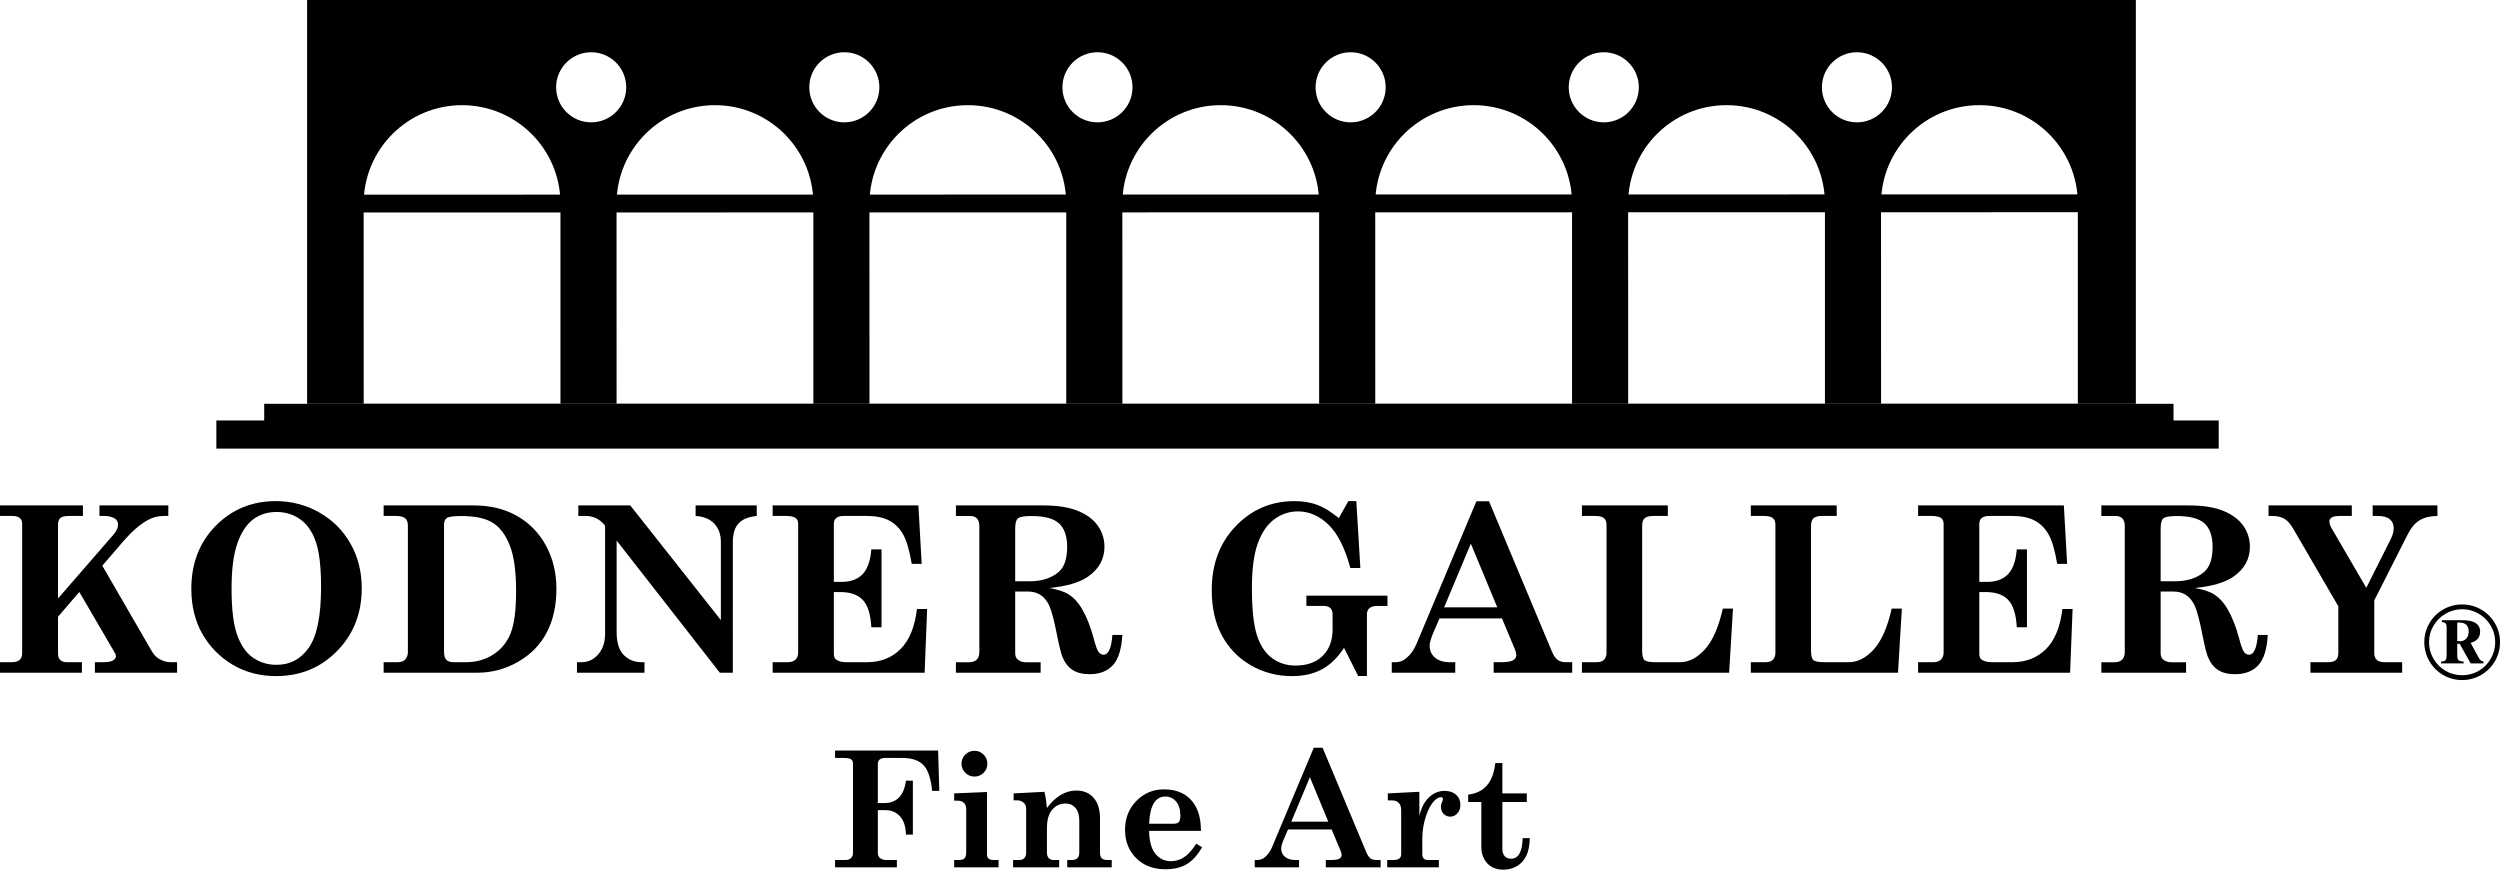 <?xml version="1.0" encoding="UTF-8" standalone="no"?>
<svg
   xmlns:dc="http://purl.org/dc/elements/1.1/"
   xmlns:cc="http://creativecommons.org/ns#"
   xmlns:rdf="http://www.w3.org/1999/02/22-rdf-syntax-ns#"
   xmlns:svg="http://www.w3.org/2000/svg"
   xmlns="http://www.w3.org/2000/svg"
   xmlns:xlink="http://www.w3.org/1999/xlink"
   xmlns:sodipodi="http://sodipodi.sourceforge.net/DTD/sodipodi-0.dtd"
   xmlns:inkscape="http://www.inkscape.org/namespaces/inkscape"
   width="463.897pt"
   height="161.379pt"
   viewBox="0 0 463.897 161.379"
   version="1.1"
   id="svg3355"
   inkscape:version="0.91 r13725"
   sodipodi:docname="kodner_svg.svg">
  <sodipodi:namedview
     pagecolor="#ffffff"
     bordercolor="#666666"
     borderopacity="1"
     objecttolerance="10"
     gridtolerance="10"
     guidetolerance="10"
     inkscape:pageopacity="0"
     inkscape:pageshadow="2"
     inkscape:window-width="1873"
     inkscape:window-height="1056"
     id="namedview3491"
     showgrid="false"
     fit-margin-top="0"
     fit-margin-left="0"
     fit-margin-right="0"
     fit-margin-bottom="0"
     inkscape:zoom="0.90909091"
     inkscape:cx="270.12315"
     inkscape:cy="19.586838"
     inkscape:window-x="47"
     inkscape:window-y="24"
     inkscape:window-maximized="1"
     inkscape:current-layer="svg3355" />
  <defs
     id="defs3357">
    <g
       id="g3359">
      <symbol
         overflow="visible"
         id="glyph0-0"
         style="overflow:visible">
        <path
           style="stroke:none"
           d="m 3.75,0 0,-18.75 15,0 0,18.75 z m 0.469,-0.469 14.062,0 0,-17.812 -14.062,0 z m 0,0"
           id="path3362"
           inkscape:connector-curvature="0" />
      </symbol>
      <symbol
         overflow="visible"
         id="glyph0-1"
         style="overflow:visible">
        <path
           style="stroke:none"
           d="m 1.359,-21.672 19.125,0 0.219,7.484 -1.328,0 c -0.23,-2.312 -0.766,-3.906 -1.609,-4.781 -0.844,-0.883 -2.148,-1.328 -3.906,-1.328 l -3.203,0 c -0.469,0 -0.812,0.102 -1.031,0.297 -0.219,0.188 -0.328,0.465 -0.328,0.828 l 0,7.25 1.172,0 c 2.332,0 3.68,-1.383 4.047,-4.156 l 1.281,0 0,10 -1.281,0 c -0.043,-1.07 -0.219,-1.914 -0.531,-2.531 -0.312,-0.625 -0.746,-1.113 -1.297,-1.469 -0.555,-0.352 -1.188,-0.531 -1.906,-0.531 l -1.484,0 0,7.906 c 0,0.418 0.113,0.727 0.344,0.922 0.32,0.281 0.703,0.422 1.141,0.422 l 2.047,0 0,1.359 -11.469,0 0,-1.359 1.922,0 c 0.445,0 0.789,-0.117 1.031,-0.359 0.25,-0.238 0.375,-0.539 0.375,-0.906 l 0,-16.547 c 0,-0.426 -0.121,-0.719 -0.359,-0.875 -0.242,-0.164 -0.73,-0.25 -1.469,-0.25 l -1.5,0 z m 0,0"
           id="path3365"
           inkscape:connector-curvature="0" />
      </symbol>
      <symbol
         overflow="visible"
         id="glyph0-2"
         style="overflow:visible">
        <path
           style="stroke:none"
           d="m 5.438,-21.625 c 0.656,0 1.219,0.234 1.688,0.703 0.469,0.461 0.703,1.023 0.703,1.688 0,0.668 -0.234,1.234 -0.703,1.703 -0.469,0.461 -1.031,0.688 -1.688,0.688 -0.668,0 -1.234,-0.234 -1.703,-0.703 -0.469,-0.469 -0.703,-1.031 -0.703,-1.688 0,-0.664 0.234,-1.227 0.703,-1.688 C 4.203,-21.391 4.77,-21.625 5.438,-21.625 Z m -3.766,7.906 6.094,-0.266 0,11.641 c 0,0.312 0.098,0.559 0.297,0.734 0.195,0.168 0.504,0.25 0.922,0.25 l 0.922,0 0,1.359 -8.234,0 0,-1.359 0.906,0 c 0.488,0 0.832,-0.109 1.031,-0.328 0.195,-0.227 0.297,-0.625 0.297,-1.188 l 0,-7.938 c 0,-0.5 -0.148,-0.883 -0.438,-1.156 C 3.188,-12.238 2.789,-12.375 2.281,-12.375 l -0.609,0 z m 0,0"
           id="path3368"
           inkscape:connector-curvature="0" />
      </symbol>
      <symbol
         overflow="visible"
         id="glyph0-3"
         style="overflow:visible">
        <path
           style="stroke:none"
           d="m 19.734,-1.359 0,1.359 -8.25,0 0,-1.359 0.859,0 c 0.457,0 0.801,-0.113 1.031,-0.344 0.227,-0.238 0.344,-0.582 0.344,-1.031 l 0,-5.953 c 0,-1.008 -0.234,-1.785 -0.703,-2.328 -0.469,-0.551 -1.078,-0.828 -1.828,-0.828 -1.023,0 -1.855,0.387 -2.5,1.156 -0.648,0.773 -0.969,1.891 -0.969,3.359 l 0,4.594 c 0,0.449 0.113,0.793 0.344,1.031 0.227,0.23 0.523,0.344 0.891,0.344 l 1.031,0 0,1.359 -8.547,0 0,-1.359 1.109,0 c 0.426,0 0.75,-0.113 0.969,-0.344 0.227,-0.238 0.344,-0.582 0.344,-1.031 l 0,-8.172 c 0,-0.469 -0.164,-0.836 -0.484,-1.109 -0.312,-0.281 -0.73,-0.422 -1.25,-0.422 l -0.594,0 0,-1.281 5.719,-0.297 c 0.207,0.836 0.363,1.836 0.469,3 0.801,-1.082 1.656,-1.891 2.562,-2.422 0.906,-0.539 1.863,-0.812 2.875,-0.812 1.363,0 2.441,0.453 3.234,1.359 0.781,0.906 1.172,2.172 1.172,3.797 l 0,6.359 c 0,0.492 0.109,0.844 0.328,1.062 0.227,0.211 0.586,0.312 1.078,0.312 z m 0,0"
           id="path3371"
           inkscape:connector-curvature="0" />
      </symbol>
      <symbol
         overflow="visible"
         id="glyph0-4"
         style="overflow:visible">
        <path
           style="stroke:none"
           d="m 15.625,-6.766 -9.625,0 c 0.031,1.93 0.422,3.352 1.172,4.266 0.75,0.906 1.707,1.359 2.875,1.359 0.844,0 1.641,-0.234 2.391,-0.703 0.75,-0.469 1.52,-1.316 2.312,-2.547 l 1.078,0.656 c -0.836,1.469 -1.789,2.523 -2.859,3.156 -1.062,0.625 -2.371,0.938 -3.922,0.938 -2.242,0 -4.055,-0.68 -5.438,-2.047 -1.387,-1.375 -2.078,-3.129 -2.078,-5.266 0,-2.145 0.695,-3.93 2.094,-5.359 1.395,-1.438 3.109,-2.156 5.141,-2.156 1.406,0 2.613,0.289 3.625,0.859 1.008,0.574 1.797,1.418 2.359,2.531 0.562,1.105 0.852,2.543 0.875,4.312 z M 6,-8.094 l 4.594,0 c 0.426,0 0.734,-0.102 0.922,-0.312 0.188,-0.219 0.281,-0.609 0.281,-1.172 0,-1.133 -0.262,-2.008 -0.781,-2.625 -0.523,-0.625 -1.184,-0.938 -1.984,-0.938 -0.938,0 -1.664,0.422 -2.172,1.266 -0.5,0.836 -0.789,2.094 -0.859,3.781 z m 0,0"
           id="path3374"
           inkscape:connector-curvature="0" />
      </symbol>
      <symbol
         overflow="visible"
         id="glyph0-5"
         style="overflow:visible">
        <path
           style="stroke:none"
           d=""
           id="path3377"
           inkscape:connector-curvature="0" />
      </symbol>
      <symbol
         overflow="visible"
         id="glyph0-6"
         style="overflow:visible">
        <path
           style="stroke:none"
           d="m 12.203,-22.188 8.125,19.422 c 0.238,0.543 0.492,0.914 0.766,1.109 0.27,0.199 0.629,0.297 1.078,0.297 l 0.797,0 0,1.359 -10.172,0 0,-1.359 0.953,0 c 0.758,0 1.281,-0.082 1.562,-0.25 0.281,-0.164 0.422,-0.383 0.422,-0.656 0,-0.219 -0.059,-0.469 -0.172,-0.75 l -1.688,-4.016 -8.094,0 L 5,-5.203 C 4.676,-4.441 4.516,-3.875 4.516,-3.5 c 0,0.637 0.234,1.152 0.703,1.547 0.469,0.398 1.109,0.594 1.922,0.594 l 0.688,0 0,1.359 -8.219,0 0,-1.359 0.469,0 c 0.52,0 0.984,-0.164 1.391,-0.5 0.562,-0.469 1,-1.066 1.312,-1.797 L 10.562,-22.188 Z m -2.359,5.469 -3.453,8.25 6.875,0 z m 0,0"
           id="path3380"
           inkscape:connector-curvature="0" />
      </symbol>
      <symbol
         overflow="visible"
         id="glyph0-7"
         style="overflow:visible">
        <path
           style="stroke:none"
           d="m 10.859,-1.359 0,1.359 -9.578,0 0,-1.359 1.188,0 c 0.477,0 0.832,-0.094 1.062,-0.281 C 3.758,-1.836 3.875,-2.098 3.875,-2.422 l 0,-8.109 c 0,-0.656 -0.152,-1.133 -0.453,-1.438 -0.305,-0.301 -0.719,-0.453 -1.25,-0.453 l -0.781,0 0,-1.297 5.859,-0.297 0,4.469 c 0.344,-1.5 0.938,-2.645 1.781,-3.438 0.852,-0.801 1.812,-1.203 2.875,-1.203 0.906,0 1.625,0.242 2.156,0.719 0.531,0.48 0.797,1.102 0.797,1.859 0,0.656 -0.188,1.188 -0.562,1.594 -0.367,0.406 -0.809,0.609 -1.328,0.609 -0.469,0 -0.875,-0.172 -1.219,-0.516 -0.336,-0.352 -0.5,-0.805 -0.5,-1.359 0,-0.301 0.082,-0.617 0.25,-0.953 0.082,-0.188 0.125,-0.316 0.125,-0.391 0,-0.133 -0.031,-0.234 -0.094,-0.297 -0.062,-0.062 -0.164,-0.094 -0.297,-0.094 -0.355,0 -0.742,0.203 -1.156,0.609 -0.648,0.637 -1.188,1.625 -1.625,2.969 -0.438,1.344 -0.656,2.699 -0.656,4.062 l 0,2.953 c 0,0.344 0.086,0.609 0.266,0.797 0.188,0.18 0.445,0.266 0.781,0.266 z m 0,0"
           id="path3383"
           inkscape:connector-curvature="0" />
      </symbol>
      <symbol
         overflow="visible"
         id="glyph0-8"
         style="overflow:visible">
        <path
           style="stroke:none"
           d="m 5.672,-19.344 1.312,0 0,5.625 4.531,0 0,1.594 -4.531,0 0,8.719 c 0,0.574 0.145,1.023 0.438,1.344 0.289,0.312 0.676,0.469 1.156,0.469 1.375,0 2.098,-1.273 2.172,-3.828 l 1.328,0 c -0.031,1.355 -0.25,2.449 -0.656,3.281 -0.398,0.824 -0.969,1.461 -1.719,1.906 -0.75,0.445 -1.594,0.672 -2.531,0.672 -0.812,0 -1.523,-0.168 -2.125,-0.5 C 4.441,-0.395 3.961,-0.891 3.609,-1.547 3.254,-2.203 3.078,-2.914 3.078,-3.688 l 0,-8.438 -2.438,0 0,-1.359 c 1.488,-0.188 2.645,-0.754 3.469,-1.703 0.832,-0.945 1.352,-2.332 1.562,-4.156 z m 0,0"
           id="path3386"
           inkscape:connector-curvature="0" />
      </symbol>
      <symbol
         overflow="visible"
         id="glyph1-0"
         style="overflow:visible">
        <path
           style="stroke:none"
           d="m 5.375,0 0,-26.875 21.5,0 0,26.875 z m 0.672,-0.672 20.156,0 0,-25.531 -20.156,0 z m 0,0"
           id="path3389"
           inkscape:connector-curvature="0" />
      </symbol>
      <symbol
         overflow="visible"
         id="glyph1-1"
         style="overflow:visible">
        <path
           style="stroke:none"
           d="m 1.953,-31.047 15.391,0 0,1.953 -2.516,0 c -0.812,0 -1.371,0.125 -1.672,0.375 -0.293,0.25 -0.438,0.664 -0.438,1.234 l 0,13.703 10.25,-11.797 c 0.594,-0.688 0.891,-1.316 0.891,-1.891 0,-0.488 -0.184,-0.859 -0.547,-1.109 -0.512,-0.344 -1.195,-0.516 -2.047,-0.516 l -0.859,0 0,-1.953 12.781,0 0,1.953 -0.797,0 c -1.148,0 -2.211,0.289 -3.188,0.859 -1.438,0.855 -2.883,2.121 -4.328,3.797 l -3.938,4.578 9.188,15.875 c 0.395,0.668 0.859,1.148 1.391,1.438 0.695,0.398 1.391,0.594 2.078,0.594 l 1.219,0 0,1.953 -15.25,0 0,-1.953 1.562,0 c 0.832,0 1.43,-0.109 1.797,-0.328 0.363,-0.227 0.547,-0.488 0.547,-0.781 0,-0.164 -0.055,-0.344 -0.156,-0.531 l -6.641,-11.391 -3.953,4.594 0,6.797 c 0,0.555 0.141,0.965 0.422,1.234 0.289,0.273 0.691,0.406 1.203,0.406 l 2.812,0 0,1.953 -15.203,0 0,-1.953 2.203,0 c 0.645,0 1.125,-0.141 1.438,-0.422 0.312,-0.281 0.469,-0.688 0.469,-1.219 l 0,-24.031 c 0,-0.488 -0.152,-0.852 -0.453,-1.094 -0.293,-0.25 -0.777,-0.375 -1.453,-0.375 l -2.203,0 z m 0,0"
           id="path3392"
           inkscape:connector-curvature="0" />
      </symbol>
      <symbol
         overflow="visible"
         id="glyph1-2"
         style="overflow:visible">
        <path
           style="stroke:none"
           d="m 17.766,-31.844 c 2.926,0 5.625,0.711 8.094,2.125 2.469,1.406 4.391,3.336 5.766,5.781 1.383,2.438 2.078,5.188 2.078,8.25 0,4.668 -1.527,8.555 -4.578,11.656 -3.043,3.105 -6.812,4.656 -11.312,4.656 -3,0 -5.688,-0.703 -8.062,-2.109 -2.375,-1.414 -4.25,-3.32 -5.625,-5.719 -1.367,-2.406 -2.047,-5.195 -2.047,-8.375 0,-4.719 1.504,-8.609 4.516,-11.672 3.008,-3.062 6.734,-4.594 11.172,-4.594 z m 0.125,2.016 c -1.668,0 -3.117,0.461 -4.344,1.375 -1.219,0.918 -2.195,2.398 -2.922,4.438 -0.719,2.043 -1.078,4.84 -1.078,8.391 0,3.742 0.332,6.574 1,8.5 0.664,1.93 1.633,3.355 2.906,4.281 1.281,0.918 2.766,1.375 4.453,1.375 2.508,0 4.508,-1.07 6,-3.219 1.5,-2.156 2.25,-5.891 2.25,-11.203 0,-3.727 -0.324,-6.523 -0.969,-8.391 -0.637,-1.863 -1.594,-3.254 -2.875,-4.172 -1.273,-0.914 -2.746,-1.375 -4.422,-1.375 z m 0,0"
           id="path3395"
           inkscape:connector-curvature="0" />
      </symbol>
      <symbol
         overflow="visible"
         id="glyph1-3"
         style="overflow:visible">
        <path
           style="stroke:none"
           d="m 1.609,-31.047 16.719,0 c 3.039,0 5.707,0.648 8,1.938 2.289,1.281 4.086,3.117 5.391,5.5 1.301,2.375 1.953,5.055 1.953,8.031 0,3.094 -0.594,5.789 -1.781,8.078 -1.188,2.281 -2.965,4.105 -5.328,5.469 C 24.195,-0.676 21.656,0 18.938,0 l -17.328,0 0,-1.953 2.594,0 c 0.625,0 1.098,-0.172 1.422,-0.516 0.32,-0.344 0.484,-0.82 0.484,-1.438 l 0,-23.391 c 0,-0.625 -0.168,-1.078 -0.5,-1.359 -0.336,-0.289 -0.902,-0.438 -1.703,-0.438 l -2.297,0 z M 16.875,-1.953 c 1.914,0 3.613,-0.477 5.094,-1.438 1.488,-0.969 2.562,-2.289 3.219,-3.969 0.664,-1.676 1,-4.27 1,-7.781 0,-3.695 -0.391,-6.523 -1.172,-8.484 -0.773,-1.969 -1.824,-3.367 -3.156,-4.203 -1.336,-0.832 -3.289,-1.25 -5.859,-1.25 -1.418,0 -2.305,0.121 -2.656,0.359 -0.355,0.242 -0.531,0.672 -0.531,1.297 l 0,23.5 c 0,0.699 0.141,1.203 0.422,1.516 0.289,0.305 0.75,0.453 1.375,0.453 z m 0,0"
           id="path3398"
           inkscape:connector-curvature="0" />
      </symbol>
      <symbol
         overflow="visible"
         id="glyph1-4"
         style="overflow:visible">
        <path
           style="stroke:none"
           d="m 1.578,-31.047 9.641,0 16.812,21.281 0,-14.469 c 0,-1.426 -0.406,-2.566 -1.219,-3.422 C 26,-28.52 24.844,-29 23.344,-29.094 l 0,-1.953 11.344,0 0,1.953 c -1.586,0.168 -2.719,0.641 -3.406,1.422 -0.688,0.773 -1.031,1.918 -1.031,3.438 L 30.25,0 27.844,0 8.688,-24.531 l 0,17 c 0,1.938 0.441,3.355 1.328,4.25 0.895,0.887 2,1.328 3.312,1.328 l 0.531,0 0,1.953 -12.531,0 0,-1.953 0.859,0 c 1.227,0 2.258,-0.488 3.094,-1.469 0.844,-0.977 1.266,-2.238 1.266,-3.781 l 0,-20.078 c -0.938,-1.207 -2.137,-1.812 -3.594,-1.812 l -1.375,0 z m 0,0"
           id="path3401"
           inkscape:connector-curvature="0" />
      </symbol>
      <symbol
         overflow="visible"
         id="glyph1-5"
         style="overflow:visible">
        <path
           style="stroke:none"
           d="m 1.484,-31.047 27.047,0 0.609,10.844 -1.844,0 c -0.438,-2.562 -0.984,-4.406 -1.641,-5.531 -0.648,-1.125 -1.5,-1.961 -2.562,-2.516 -1.055,-0.562 -2.434,-0.844 -4.141,-0.844 l -4.234,0 c -0.656,0 -1.137,0.133 -1.438,0.391 -0.293,0.25 -0.438,0.609 -0.438,1.078 l 0,10.766 1.453,0 c 1.664,0 2.957,-0.473 3.875,-1.422 0.914,-0.957 1.457,-2.492 1.625,-4.609 l 1.891,0 0,14.453 -1.891,0 c -0.125,-2.395 -0.652,-4.082 -1.578,-5.062 -0.918,-0.977 -2.309,-1.469 -4.172,-1.469 l -1.203,0 0,11.484 c 0,0.5 0.148,0.855 0.453,1.062 0.445,0.312 1.086,0.469 1.922,0.469 l 3.734,0 c 2.562,0 4.656,-0.816 6.281,-2.453 1.625,-1.633 2.633,-4.109 3.031,-7.422 l 1.891,0 L 29.688,0 1.484,0 l 0,-1.953 2.797,0 c 0.633,0 1.113,-0.16 1.438,-0.484 0.332,-0.32 0.5,-0.754 0.5,-1.297 l 0,-23.891 c 0,-0.508 -0.168,-0.879 -0.5,-1.109 -0.324,-0.238 -0.914,-0.359 -1.766,-0.359 l -2.469,0 z m 0,0"
           id="path3404"
           inkscape:connector-curvature="0" />
      </symbol>
      <symbol
         overflow="visible"
         id="glyph1-6"
         style="overflow:visible">
        <path
           style="stroke:none"
           d="m 2.547,-31.047 16.203,0 c 2.633,0 4.781,0.34 6.438,1.016 1.656,0.68 2.891,1.602 3.703,2.766 0.812,1.168 1.219,2.465 1.219,3.891 0,2.281 -1.023,4.133 -3.062,5.547 -1.555,1.086 -3.949,1.789 -7.188,2.109 1.625,0.262 2.875,0.684 3.75,1.266 0.875,0.586 1.648,1.449 2.328,2.594 0.875,1.512 1.594,3.324 2.156,5.438 0.352,1.355 0.66,2.211 0.922,2.562 0.27,0.344 0.57,0.516 0.906,0.516 0.926,0 1.477,-1.223 1.656,-3.672 l 1.844,0 c -0.137,2.605 -0.715,4.469 -1.734,5.594 -1.023,1.125 -2.465,1.688 -4.328,1.688 -1.336,0 -2.402,-0.27 -3.203,-0.812 -0.805,-0.539 -1.418,-1.336 -1.844,-2.391 -0.25,-0.602 -0.602,-2.02 -1.047,-4.25 -0.512,-2.602 -0.977,-4.352 -1.391,-5.25 -0.418,-0.895 -0.953,-1.555 -1.609,-1.984 -0.656,-0.438 -1.469,-0.656 -2.438,-0.656 l -2.281,0 0,11.453 c 0,0.5 0.145,0.883 0.438,1.141 0.414,0.355 0.906,0.531 1.469,0.531 l 2.812,0 0,1.953 -15.719,0 0,-1.953 2.422,0 c 0.633,0 1.113,-0.16 1.438,-0.484 0.32,-0.332 0.484,-0.797 0.484,-1.391 l 0,-23.406 c 0,-0.645 -0.152,-1.113 -0.453,-1.406 -0.293,-0.301 -0.711,-0.453 -1.25,-0.453 l -2.641,0 z m 11,14.078 2.625,0 c 2.32,0 4.156,-0.594 5.5,-1.781 1.008,-0.906 1.516,-2.438 1.516,-4.594 0,-1.988 -0.5,-3.441 -1.5,-4.359 -0.992,-0.914 -2.711,-1.375 -5.156,-1.375 -1.324,0 -2.152,0.148 -2.484,0.438 -0.336,0.281 -0.5,0.918 -0.5,1.906 z m 0,0"
           id="path3407"
           inkscape:connector-curvature="0" />
      </symbol>
      <symbol
         overflow="visible"
         id="glyph1-7"
         style="overflow:visible">
        <path
           style="stroke:none"
           d=""
           id="path3410"
           inkscape:connector-curvature="0" />
      </symbol>
      <symbol
         overflow="visible"
         id="glyph1-8"
         style="overflow:visible">
        <path
           style="stroke:none"
           d="m 27.531,-31.844 1.484,0 0.75,12.406 -1.859,0 c -1,-3.707 -2.352,-6.383 -4.047,-8.031 -1.699,-1.645 -3.59,-2.469 -5.672,-2.469 -1.594,0 -3.047,0.48 -4.359,1.438 -1.312,0.949 -2.34,2.434 -3.078,4.453 -0.742,2.023 -1.109,4.781 -1.109,8.281 0,3.93 0.305,6.855 0.922,8.781 0.613,1.918 1.551,3.34 2.812,4.266 1.258,0.93 2.707,1.391 4.344,1.391 2.156,0 3.844,-0.602 5.062,-1.812 C 24,-4.359 24.609,-5.977 24.609,-8 l 0,-2.828 c 0,-0.52 -0.141,-0.91 -0.422,-1.172 -0.273,-0.258 -0.664,-0.391 -1.172,-0.391 l -3.266,0 0,-1.906 15.047,0 0,1.906 -1.891,0 c -0.68,0 -1.168,0.141 -1.469,0.422 -0.305,0.273 -0.453,0.652 -0.453,1.141 l 0,11.438 -1.625,0 -2.625,-5.234 c -1.18,1.824 -2.547,3.156 -4.109,4 -1.562,0.832 -3.402,1.25 -5.516,1.25 -2.812,0 -5.375,-0.672 -7.688,-2.016 C 7.117,-2.734 5.336,-4.57 4.078,-6.906 2.816,-9.25 2.188,-12.055 2.188,-15.328 c 0,-4.832 1.484,-8.789 4.453,-11.875 2.969,-3.094 6.598,-4.641 10.891,-4.641 1.594,0 3.008,0.234 4.25,0.703 1.25,0.469 2.578,1.289 3.984,2.453 z m 0,0"
           id="path3413"
           inkscape:connector-curvature="0" />
      </symbol>
      <symbol
         overflow="visible"
         id="glyph1-9"
         style="overflow:visible">
        <path
           style="stroke:none"
           d="m 17.484,-31.812 11.656,27.844 c 0.332,0.781 0.695,1.312 1.094,1.594 0.395,0.281 0.91,0.422 1.547,0.422 l 1.141,0 0,1.953 -14.578,0 0,-1.953 1.375,0 c 1.07,0 1.812,-0.117 2.219,-0.359 0.406,-0.238 0.609,-0.551 0.609,-0.938 0,-0.312 -0.086,-0.672 -0.25,-1.078 l -2.406,-5.75 -11.594,0 -1.141,2.625 c -0.461,1.094 -0.688,1.906 -0.688,2.438 0,0.906 0.332,1.648 1,2.219 0.676,0.562 1.594,0.844 2.75,0.844 l 1,0 0,1.953 -11.781,0 0,-1.953 0.672,0 c 0.75,0 1.41,-0.238 1.984,-0.719 C 2.906,-3.336 3.535,-4.195 3.984,-5.25 l 11.156,-26.562 z m -3.375,7.859 -4.953,11.812 9.859,0 z m 0,0"
           id="path3416"
           inkscape:connector-curvature="0" />
      </symbol>
      <symbol
         overflow="visible"
         id="glyph1-10"
         style="overflow:visible">
        <path
           style="stroke:none"
           d="m 1.781,-29.094 0,-1.953 15.938,0 0,1.953 -2.688,0 c -0.773,0 -1.312,0.148 -1.625,0.438 -0.305,0.293 -0.453,0.766 -0.453,1.422 l 0,23.094 c 0,0.938 0.145,1.539 0.438,1.797 0.301,0.262 0.992,0.391 2.078,0.391 l 4.484,0 c 1.656,0 3.203,-0.789 4.641,-2.375 1.445,-1.582 2.555,-4.109 3.328,-7.578 l 1.891,0 L 29.094,0 1.781,0 l 0,-1.953 2.734,0 c 0.602,0 1.055,-0.148 1.359,-0.453 0.312,-0.312 0.469,-0.75 0.469,-1.312 l 0,-23.75 c 0,-0.57 -0.164,-0.984 -0.484,-1.234 -0.312,-0.258 -0.855,-0.391 -1.625,-0.391 z m 0,0"
           id="path3419"
           inkscape:connector-curvature="0" />
      </symbol>
      <symbol
         overflow="visible"
         id="glyph1-11"
         style="overflow:visible">
        <path
           style="stroke:none"
           d="m -0.203,-31.047 15.453,0 0,1.953 -2.141,0 c -0.762,0 -1.289,0.094 -1.578,0.281 -0.293,0.188 -0.438,0.434 -0.438,0.734 0,0.355 0.125,0.758 0.375,1.203 l 6.469,11.125 4.531,-9.031 c 0.375,-0.738 0.562,-1.422 0.562,-2.047 0,-0.707 -0.246,-1.258 -0.734,-1.656 -0.492,-0.406 -1.23,-0.609 -2.219,-0.609 l -0.953,0 0,-1.953 12.016,0 0,1.953 c -1.387,0.023 -2.5,0.297 -3.344,0.828 -0.836,0.523 -1.547,1.367 -2.141,2.531 l -6.234,12.312 0,9.766 c 0,0.574 0.156,1 0.469,1.281 0.312,0.281 0.805,0.422 1.484,0.422 l 3.219,0 0,1.953 -17.016,0 0,-1.953 3.188,0 c 0.727,0 1.238,-0.133 1.531,-0.406 C 12.598,-2.629 12.75,-3.062 12.75,-3.656 l 0,-8.672 -8.359,-14.375 c -0.531,-0.926 -1.094,-1.555 -1.688,-1.891 -0.594,-0.332 -1.34,-0.5 -2.234,-0.5 l -0.672,0 z m 0,0"
           id="path3422"
           inkscape:connector-curvature="0" />
      </symbol>
      <symbol
         overflow="visible"
         id="glyph2-0"
         style="overflow:visible">
        <path
           style="stroke:none"
           d="m 2.5,0 0,-12.5 10,0 0,12.5 z m 0.312,-0.312 9.375,0 0,-11.875 -9.375,0 z m 0,0"
           id="path3425"
           inkscape:connector-curvature="0" />
      </symbol>
      <symbol
         overflow="visible"
         id="glyph2-1"
         style="overflow:visible">
        <path
           style="stroke:none"
           d="m 7.469,-13.922 c 1.258,0 2.43,0.312 3.516,0.938 1.094,0.625 1.953,1.48 2.578,2.562 0.625,1.086 0.938,2.25 0.938,3.5 0,1.262 -0.312,2.434 -0.938,3.516 -0.625,1.086 -1.484,1.945 -2.578,2.578 -1.086,0.625 -2.258,0.938 -3.516,0.938 -1.25,0 -2.422,-0.312 -3.516,-0.938 -1.086,-0.633 -1.938,-1.492 -2.562,-2.578 -0.625,-1.082 -0.938,-2.254 -0.938,-3.516 0,-1.25 0.312,-2.414 0.938,-3.5 0.625,-1.082 1.477,-1.938 2.562,-2.562 1.094,-0.625 2.266,-0.938 3.516,-0.938 z m 0,0.891 c -1.094,0 -2.117,0.277 -3.062,0.828 -0.949,0.543 -1.699,1.289 -2.25,2.234 -0.555,0.938 -0.828,1.953 -0.828,3.047 0,1.094 0.273,2.121 0.828,3.078 0.551,0.949 1.301,1.699 2.25,2.25 0.945,0.543 1.969,0.812 3.062,0.812 1.102,0 2.129,-0.27 3.078,-0.812 0.945,-0.551 1.691,-1.301 2.234,-2.25 0.551,-0.957 0.828,-1.984 0.828,-3.078 0,-1.094 -0.277,-2.109 -0.828,-3.047 -0.543,-0.945 -1.289,-1.691 -2.234,-2.234 C 9.598,-12.754 8.57,-13.031 7.469,-13.031 Z M 3.719,-11 7.312,-11 c 0.938,0 1.641,0.09 2.109,0.266 0.469,0.168 0.816,0.406 1.047,0.719 0.227,0.312 0.344,0.688 0.344,1.125 0,0.531 -0.148,0.977 -0.438,1.328 -0.293,0.355 -0.734,0.617 -1.328,0.781 L 10.5,-4.125 c 0.145,0.273 0.285,0.465 0.422,0.578 0.145,0.117 0.316,0.188 0.516,0.219 l 0,0.344 -2.391,0 -2.031,-3.641 -0.453,0 0,2.156 c 0,0.438 0.078,0.734 0.234,0.891 0.156,0.156 0.473,0.242 0.953,0.25 l 0,0.344 -4.188,0 0,-0.344 c 0.395,0 0.664,-0.078 0.812,-0.234 0.145,-0.156 0.219,-0.457 0.219,-0.906 l 0,-5.203 c 0,-0.352 -0.07,-0.598 -0.203,-0.734 -0.125,-0.133 -0.352,-0.219 -0.672,-0.25 z m 2.844,3.859 c 0.188,0.031 0.352,0.047 0.5,0.047 0.477,0 0.867,-0.16 1.172,-0.484 0.301,-0.32 0.453,-0.758 0.453,-1.312 0,-0.551 -0.148,-0.969 -0.438,-1.25 C 7.957,-10.422 7.52,-10.562 6.938,-10.562 l -0.375,0 z m 0,0"
           id="path3428"
           inkscape:connector-curvature="0" />
      </symbol>
    </g>
  </defs>
  <g
     id="surface7468"
     transform="translate(-89.901,-179.891)">
    <g
       style="fill:#000000;fill-opacity:1"
       id="g3431">
      <use
         xlink:href="#glyph0-1"
         x="243.493"
         y="340.832"
         id="use3433"
         width="100%"
         height="100%" />
      <use
         xlink:href="#glyph0-2"
         x="265.286"
         y="340.832"
         id="use3435"
         width="100%"
         height="100%" />
      <use
         xlink:href="#glyph0-3"
         x="276.454"
         y="340.832"
         id="use3437"
         width="100%"
         height="100%" />
      <use
         xlink:href="#glyph0-4"
         x="297.131"
         y="340.832"
         id="use3439"
         width="100%"
         height="100%" />
      <use
         xlink:href="#glyph0-5"
         x="314.456"
         y="340.832"
         id="use3441"
         width="100%"
         height="100%" />
      <use
         xlink:href="#glyph0-6"
         x="323.119"
         y="340.832"
         id="use3443"
         width="100%"
         height="100%" />
      <use
         xlink:href="#glyph0-7"
         x="346.029"
         y="340.832"
         id="use3445"
         width="100%"
         height="100%" />
      <use
         xlink:href="#glyph0-8"
         x="361.695"
         y="340.832"
         id="use3447"
         width="100%"
         height="100%" />
    </g>
    <g
       style="fill:#000000;fill-opacity:1"
       id="g3449">
      <use
         xlink:href="#glyph1-1"
         x="87.948"
         y="304.723"
         id="use3451"
         width="100%"
         height="100%" />
      <use
         xlink:href="#glyph1-2"
         x="123.322"
         y="304.723"
         id="use3453"
         width="100%"
         height="100%" />
      <use
         xlink:href="#glyph1-3"
         x="159.478"
         y="304.723"
         id="use3455"
         width="100%"
         height="100%" />
      <use
         xlink:href="#glyph1-4"
         x="195.633"
         y="304.723"
         id="use3457"
         width="100%"
         height="100%" />
      <use
         xlink:href="#glyph1-5"
         x="231.788"
         y="304.723"
         id="use3459"
         width="100%"
         height="100%" />
      <use
         xlink:href="#glyph1-6"
         x="264.732"
         y="304.723"
         id="use3461"
         width="100%"
         height="100%" />
      <use
         xlink:href="#glyph1-7"
         x="300.106"
         y="304.723"
         id="use3463"
         width="100%"
         height="100%" />
      <use
         xlink:href="#glyph1-8"
         x="312.563"
         y="304.723"
         id="use3465"
         width="100%"
         height="100%" />
      <use
         xlink:href="#glyph1-9"
         x="348.718"
         y="304.723"
         id="use3467"
         width="100%"
         height="100%" />
      <use
         xlink:href="#glyph1-10"
         x="381.662"
         y="304.723"
         id="use3469"
         width="100%"
         height="100%" />
      <use
         xlink:href="#glyph1-10"
         x="412.999"
         y="304.723"
         id="use3471"
         width="100%"
         height="100%" />
      <use
         xlink:href="#glyph1-5"
         x="444.337"
         y="304.723"
         id="use3473"
         width="100%"
         height="100%" />
      <use
         xlink:href="#glyph1-6"
         x="477.28"
         y="304.723"
         id="use3475"
         width="100%"
         height="100%" />
    </g>
    <g
       style="fill:#000000;fill-opacity:1"
       id="g3477">
      <use
         xlink:href="#glyph1-11"
         x="511.048"
         y="304.723"
         id="use3479"
         width="100%"
         height="100%" />
    </g>
    <path
       style="fill:#000000;fill-opacity:1;fill-rule:nonzero;stroke:none"
       d="m 501.602,263.137 c 0,0 -371.555,0 -371.555,0 0,0 0,-5.23 0,-5.23 0,0 8.879,0 8.879,0 0,0 0,-3.086 0,-3.086 0,0 7.957,0 7.957,0 0,0 346.332,0 346.332,0 0,0 0,3.086 0,3.086 0,0 8.387,0 8.387,0 0,0 0,5.23 0,5.23 z m 0,0"
       id="path3481"
       inkscape:connector-curvature="0" />
    <path
       style="fill:#000000;fill-opacity:1;fill-rule:nonzero;stroke:none"
       d="m 345.094,255.082 c 0,0 36.512,0 36.512,0 0,0 0,-0.262 0,-0.262 0,0 -36.512,0 -36.512,0 0,0.148 0,0.254 0,0.262 z m 93.852,0 c 0,0 36.512,0 36.512,0 0,0 0,-0.262 0,-0.262 0,0 -36.512,0 -36.512,0 0,0.148 0,0.254 0,0.262 z m -140.777,0 c 0,0 36.508,0 36.508,0 0,0 0,-0.262 0,-0.262 0,0 -36.508,0 -36.508,0 0,0.148 0,0.254 0,0.262 z m 93.852,0 c 0,0 36.512,0 36.512,0 0,0 0,-0.262 0,-0.262 0,0 -36.512,0 -36.512,0 0,0.148 0,0.254 0,0.262 z m -140.777,0 c 0,0 36.508,0 36.508,0 0,0 0,-0.262 0,-0.262 0,0 -36.512,0 -36.512,0 0,0.148 0,0.254 0.004,0.262 z m -93.855,0 c 0,0 36.512,0 36.512,0 0,0 0,-0.262 0,-0.262 0,0 -36.512,0 -36.512,0 0,0.148 0,0.254 0,0.262 z m 46.926,0 c 0,0 36.512,0 36.512,0 0,0 0,-0.262 0,-0.262 0,0 -36.512,0 -36.512,0 0,0.148 0,0.254 0,0.262 z m 230.156,-52.488 c -3.594,0 -6.5,-2.914 -6.5,-6.504 0,-3.59 2.906,-6.504 6.5,-6.504 3.594,0 6.504,2.914 6.504,6.504 0,3.59 -2.91,6.504 -6.504,6.504 z m -46.973,0 c -3.594,0 -6.504,-2.914 -6.504,-6.504 0,-3.59 2.91,-6.504 6.504,-6.504 3.59,0 6.5,2.914 6.5,6.504 0,3.59 -2.91,6.504 -6.5,6.504 z m -46.977,0 c -3.59,0 -6.5,-2.914 -6.5,-6.504 0,-3.59 2.91,-6.504 6.5,-6.504 3.594,0 6.504,2.914 6.504,6.504 0,3.59 -2.91,6.504 -6.504,6.504 z m -46.973,0 c -3.594,0 -6.504,-2.914 -6.504,-6.504 0,-3.59 2.91,-6.504 6.504,-6.504 3.59,0 6.5,2.914 6.5,6.504 0,3.59 -2.91,6.504 -6.5,6.504 z m -46.977,0 c -3.59,0 -6.5,-2.914 -6.5,-6.504 0,-3.59 2.91,-6.504 6.5,-6.504 3.594,0 6.504,2.914 6.504,6.504 0,3.59 -2.91,6.504 -6.504,6.504 z m -46.973,0 c -3.59,0 -6.504,-2.914 -6.504,-6.504 0,-3.59 2.914,-6.504 6.504,-6.504 3.59,0 6.504,2.914 6.504,6.504 0,3.59 -2.914,6.504 -6.504,6.504 z m -52.715,-22.703 c 0,0 0,74.93 0,74.93 0,0 10.504,0 10.504,0 -0.004,-3.188 -0.008,-36.965 -0.008,-37.152 0,-10.086 8.176,-18.262 18.258,-18.262 10.07,0 18.234,8.148 18.262,18.207 0,0 0,37.207 0,37.207 0,0 10.414,0 10.414,0 -0.004,-3.188 -0.008,-36.965 -0.008,-37.152 0,-10.086 8.176,-18.262 18.258,-18.262 10.074,0 18.234,8.148 18.262,18.207 0,0 0,37.207 0,37.207 0,0 10.414,0 10.414,0 -0.004,-3.188 -0.004,-36.965 -0.004,-37.152 0,-10.086 8.172,-18.262 18.254,-18.262 10.074,0 18.238,8.148 18.262,18.207 0,0 0,37.207 0,37.207 0,0 10.418,0 10.418,0 -0.008,-3.188 -0.008,-36.965 -0.008,-37.152 0,-10.086 8.172,-18.262 18.258,-18.262 10.07,0 18.234,8.148 18.258,18.207 0,0 0,37.207 0,37.207 0,0 10.418,0 10.418,0 -0.008,-3.188 -0.008,-36.965 -0.008,-37.152 0,-10.086 8.176,-18.262 18.258,-18.262 10.07,0 18.234,8.148 18.262,18.207 0,0.019 0,34.02 0,37.207 0,0 10.414,0 10.414,0 -0.004,-3.188 -0.008,-36.965 -0.008,-37.152 0,-10.086 8.176,-18.262 18.258,-18.262 10.07,0 18.234,8.148 18.262,18.207 0,0 0,37.207 0,37.207 0,0 10.414,0 10.414,0 -0.004,-3.188 -0.008,-36.965 -0.008,-37.152 0,-10.086 8.176,-18.262 18.258,-18.262 10.074,0 18.234,8.148 18.262,18.207 0,0 0,37.207 0,37.207 0,0 10.766,0 10.766,0 0,0 0,-74.93 0,-74.93 0,0 -339.34,0 -339.34,0 z m 0,0"
       id="path3483"
       inkscape:connector-curvature="0" />
    <path
       style="fill:#000000;fill-opacity:1;fill-rule:nonzero;stroke:none"
       d="m 155.586,216.012 c 0,0 0,3.309 0,3.309 0,0 320.906,-0.051 320.906,-0.051 0,0 0,-3.309 0,-3.309 0,0 -320.906,0.051 -320.906,0.051 z m 0,0"
       id="path3485"
       inkscape:connector-curvature="0" />
    <g
       style="fill:#000000;fill-opacity:1"
       id="g3487">
      <use
         xlink:href="#glyph2-1"
         x="539.299"
         y="305.971"
         id="use3489"
         width="100%"
         height="100%" />
    </g>
  </g>
</svg>
